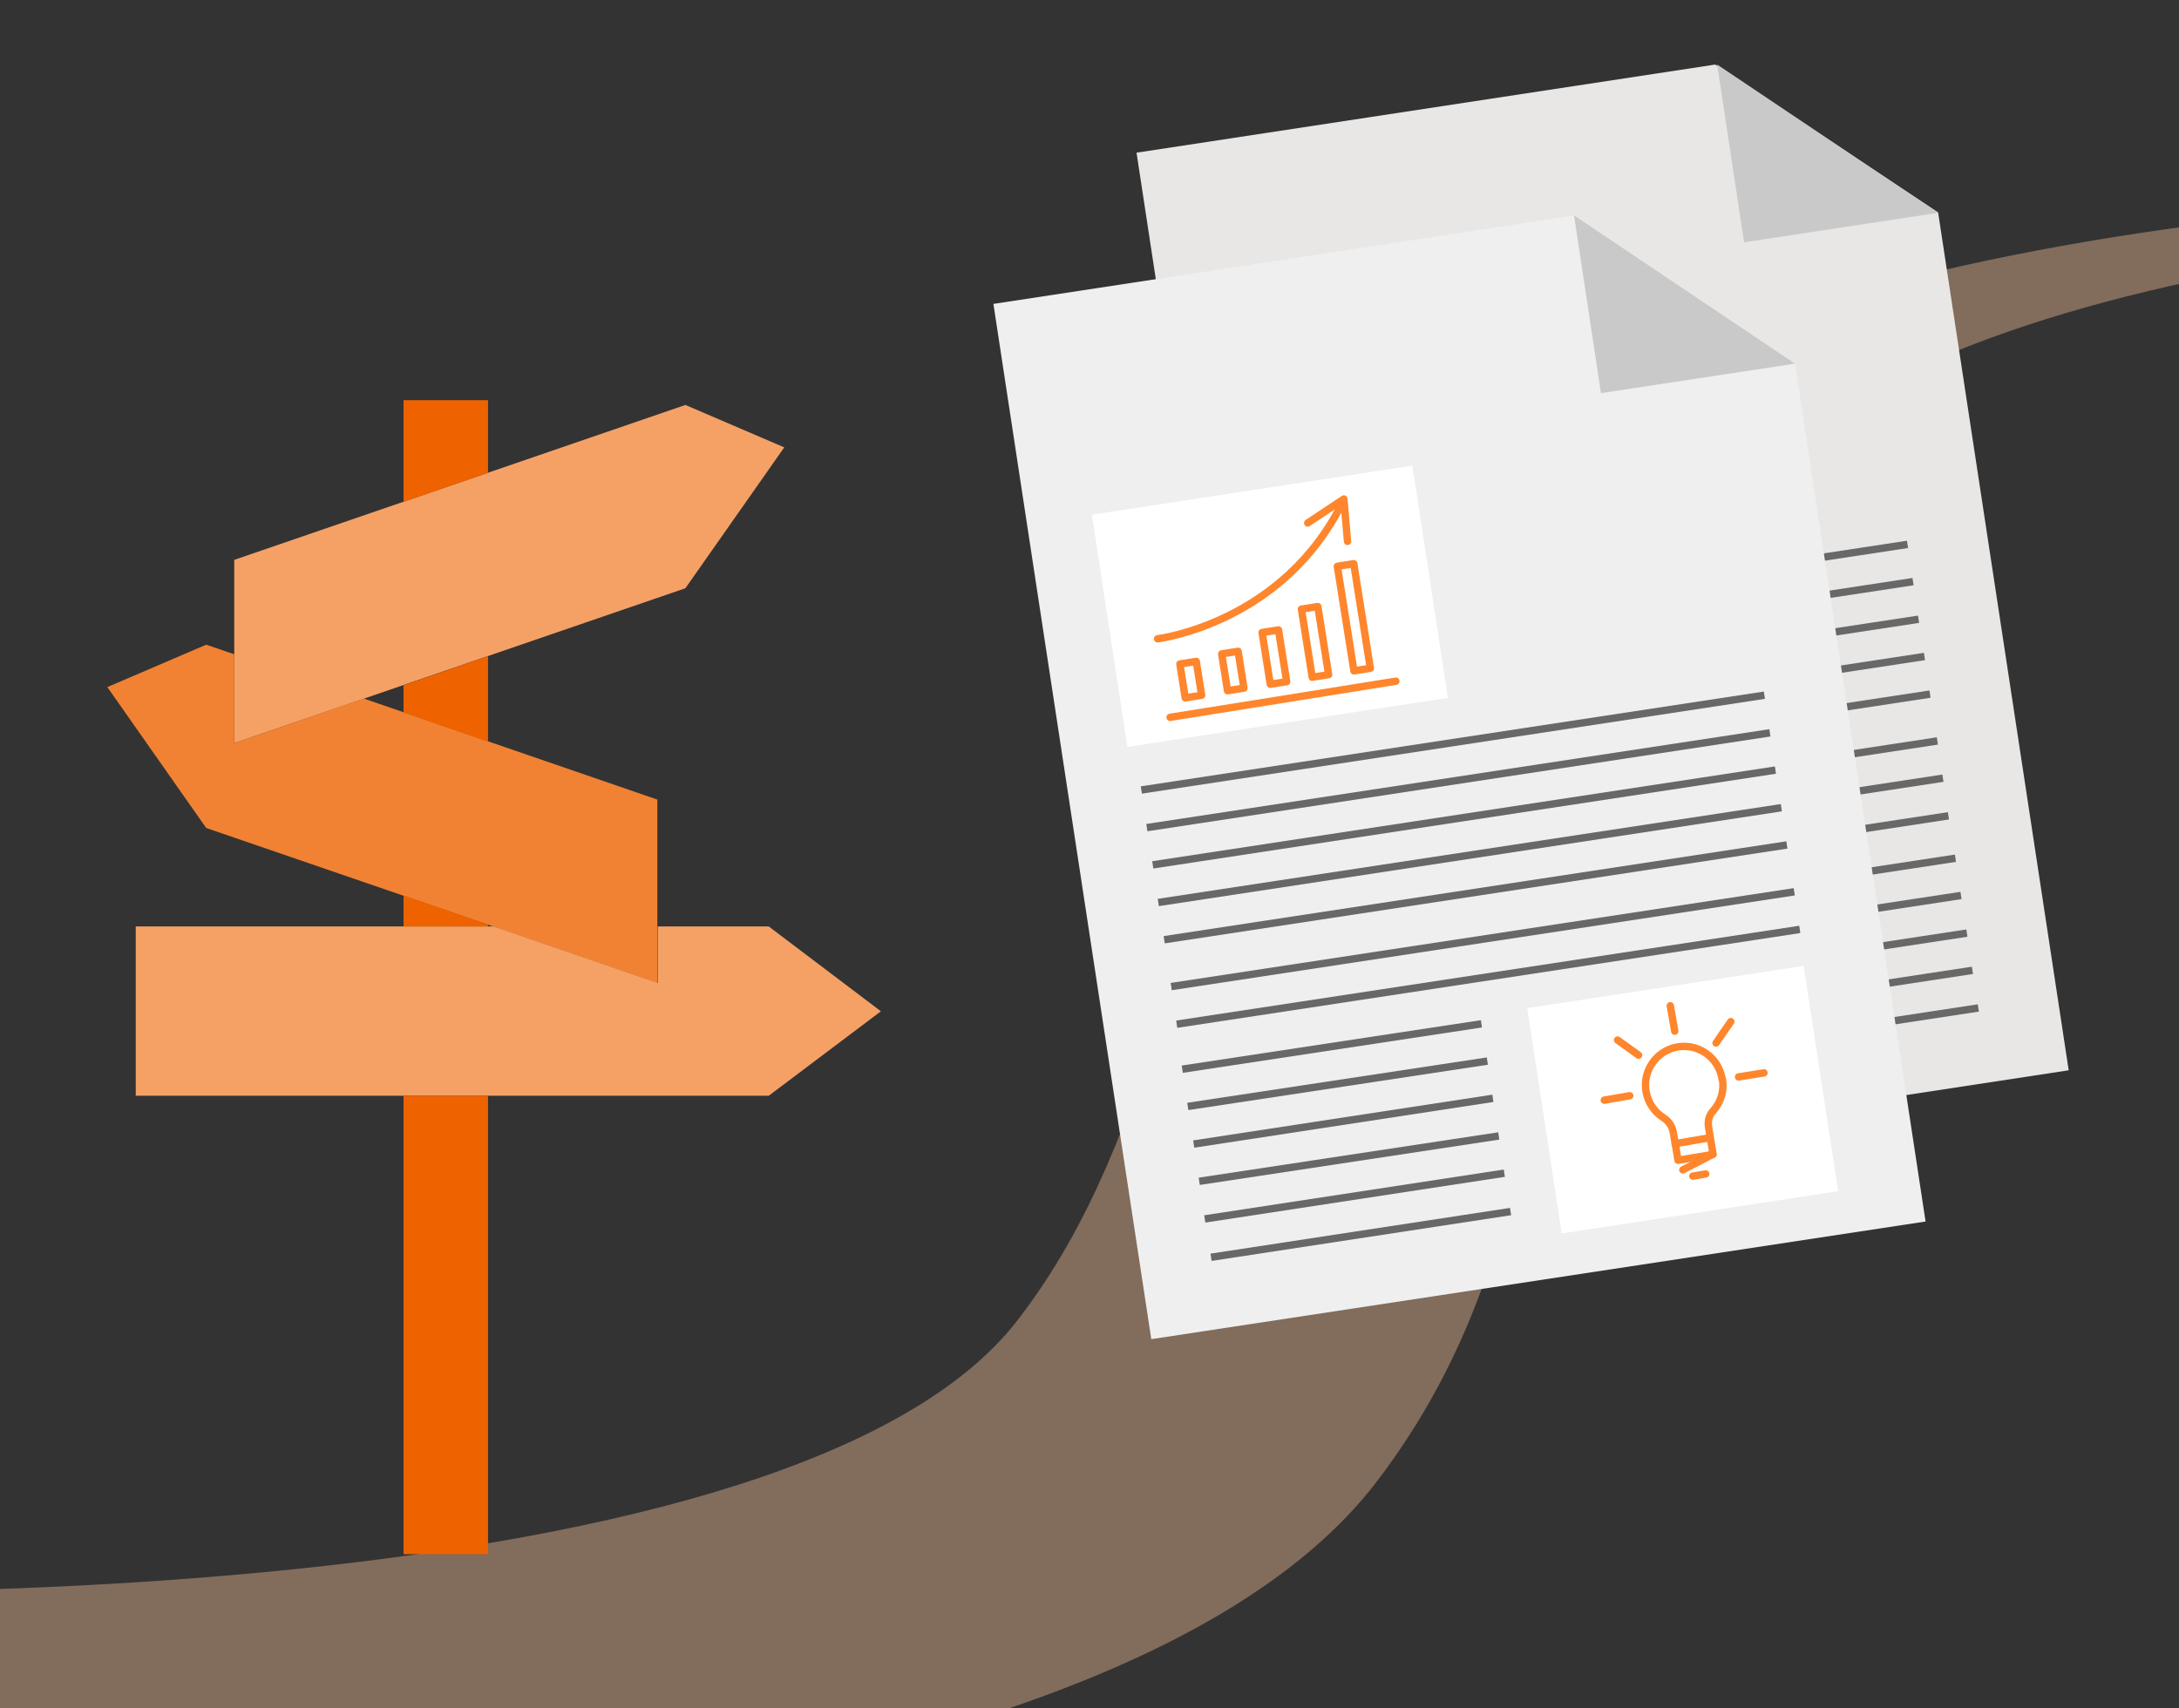 <?xml version="1.0" encoding="UTF-8"?>
<svg xmlns="http://www.w3.org/2000/svg" xmlns:xlink="http://www.w3.org/1999/xlink" version="1.1" viewBox="0 0 590.7 463.2">
  <rect x="0" y="0" width="590.7" height="463.2" fill="#333333" stroke="none"/>
  <defs>
    <style>
      .cls-1, .cls-2, .cls-3, .cls-4, .cls-5, .cls-6 {
        fill: none;
      }

      .cls-7 {
        fill: #ff862c;
      }

      .cls-8 {
        fill: #d4d4d4;
      }

      .cls-8, .cls-9 {
        opacity: .6;
      }

      .cls-8, .cls-9, .cls-10 {
        isolation: isolate;
      }

      .cls-2 {
        stroke-width: 2px;
      }

      .cls-2, .cls-3, .cls-4, .cls-5 {
        stroke: #ff862c;
        stroke-linecap: round;
        stroke-linejoin: round;
      }

      .cls-3, .cls-6 {
        stroke-width: 2px;
      }

      .cls-11 {
        fill: #efefef;
      }

      .cls-12 {
        fill: #1d1d1b;
      }

      .cls-13 {
        fill: #fdd4a7;
      }

      .cls-14 {
        fill: #a36f15;
      }

      .cls-4 {
        stroke-width: 4px;
      }

      .cls-5 {
        stroke-width: 7px;
      }

      .cls-15 {
        fill: #c9c9c9;
      }

      .cls-16 {
        fill: #fff;
      }

      .cls-17 {
        fill: #ee6300;
      }

      .cls-18 {
        fill: #ec6608;
      }

      .cls-6 {
        stroke: #686868;
        stroke-miterlimit: 10;
      }

      .cls-19 {
        fill: #fabc78;
      }

      .cls-20 {
        opacity: .3;
      }

      .cls-21 {
        fill: #f2f2f2;
      }

      .cls-9 {
        fill: #b7b7b7;
      }

      .cls-22 {
        fill: #fef0e0;
      }

      .cls-23 {
        fill: #f18233;
      }

      .cls-10 {
        fill: #f8c199;
        opacity: .4;
      }

      .cls-24 {
        fill: #e8e7e6;
      }

      .cls-25 {
        fill: #f5a366;
      }

      .cls-26 {
        clip-path: url(#clippath);
      }

      .cls-27 {
        fill: #f5a166;
      }
    </style>
    <clipPath id="clippath">
      <rect class="cls-1" x="-718" y="7.5" width="589.6" height="463.1"></rect>
    </clipPath>
  </defs>
  <g>
    <g id="Ebene_1">
      <g class="cls-26">
        <g>
          <g class="cls-20">
            <g>
              <rect class="cls-5" x="-594.9" y="228.1" width="9.2" height="19.2"></rect>
              <rect class="cls-5" x="-571.1" y="226.6" width="9.2" height="20.7"></rect>
              <rect class="cls-5" x="-547.3" y="218.1" width="9.2" height="29.1"></rect>
              <rect class="cls-5" x="-523.6" y="208.9" width="9.2" height="38.4"></rect>
              <rect class="cls-5" x="-499.8" y="188.2" width="9.2" height="59"></rect>
              <line class="cls-5" x1="-606.5" y1="257" x2="-479.1" y2="257"></line>
              <g>
                <path class="cls-5" d="M-606.5,212.8s70.6,2.7,114.3-59.8"></path>
                <polyline class="cls-5" points="-513.6 162.1 -491.8 152.2 -493.3 175.8"></polyline>
              </g>
            </g>
            <path class="cls-5" d="M-509,68.9h-5c-1-3.5-2.6-6.5-4.8-9.2l2.5-4.2,3.1-7.5-11.2-6.7-4.9,5.9-2.6,4.3c-1.7-.4-3.5-.6-5.3-.6s-3.4.2-4.9.5l-2.6-4.3-5-6.3-11.3,6.5,2.9,7.2,2.8,4.7c-2.4,2.7-4.2,5.9-5.1,9.5h-4.2l-8.5,1.2v13l8.6,1.2h4.9c1,2.6,2.5,4.9,4.2,7l-2.5,4.2-3.4,7.9,11.2,6.7,5.4-6.8,2.5-4.2c1.7.4,3.4.6,5,.6s3.4-.2,4.9-.5l2.3,4,5.3,6.8,11.3-6.5-3.4-8-2.3-3.9c1.9-2.1,3.3-4.4,4.3-7.1h5.5l8-1.2v-13l-7.7-1.2h0ZM-538,90.3c-7.8,0-14.2-6.3-14.2-14.2s6.3-14.2,14.2-14.2,14.2,6.3,14.2,14.2-6.3,14.2-14.2,14.2Z"></path>
            <g>
              <g>
                <circle class="cls-5" cx="-664.5" cy="259.5" r="35.1"></circle>
                <g>
                  <line class="cls-5" x1="-664.5" y1="229.8" x2="-664.5" y2="234.8"></line>
                  <line class="cls-5" x1="-664.5" y1="284.9" x2="-664.5" y2="289.9"></line>
                </g>
                <g>
                  <line class="cls-5" x1="-634.2" y1="259.9" x2="-639.2" y2="259.9"></line>
                  <line class="cls-5" x1="-689.2" y1="259.9" x2="-694.2" y2="259.9"></line>
                </g>
                <g>
                  <line class="cls-5" x1="-643" y1="238.6" x2="-646.5" y2="242.2"></line>
                  <line class="cls-5" x1="-681.9" y1="277.6" x2="-685.4" y2="281.1"></line>
                </g>
                <g>
                  <line class="cls-5" x1="-643" y1="281.1" x2="-646.5" y2="277.6"></line>
                  <line class="cls-5" x1="-681.9" y1="242.2" x2="-685.4" y2="238.6"></line>
                </g>
              </g>
              <polyline class="cls-5" points="-664.5 244.6 -664.5 259.9 -641 270.3"></polyline>
            </g>
            <g>
              <g>
                <circle class="cls-5" cx="-423.7" cy="265.8" r="41.2"></circle>
                <path class="cls-7" d="M-425.4,285.1v-3.5c-2.4,0-4.8-.6-6.6-1.5s-1-1.2-.8-1.9v-.4c.5-.9,1.5-1.3,2.3-.9,1.6.8,3.7,1.3,5.8,1.3,3.6,0,6-2.1,6-5s-2-4.5-5.7-6c-5.2-2-8.4-4.4-8.4-8.8s3-7.4,7.6-8.2v-3.5c0-.9.7-1.6,1.6-1.6h0c.9,0,1.6.7,1.6,1.6v3.3c2.2,0,3.9.5,5.3,1.1s1.1,1.2.8,2v.4c-.5.8-1.4,1.2-2.2.9-1.2-.5-2.8-1-4.9-1-3.9,0-5.4,2.3-5.4,4.4s1.9,4,6.3,5.8c5.2,2.1,7.9,4.8,7.9,9.3s-2.8,7.7-8,8.6v3.7c0,.9-.7,1.6-1.6,1.6h0c-.9,0-1.6-.7-1.6-1.6h0Z"></path>
              </g>
              <circle class="cls-5" cx="-423.8" cy="265.8" r="25.9"></circle>
            </g>
            <path class="cls-5" d="M-681.2,211.8c0-63.1,41.4-116.6,98.5-134.6"></path>
            <path class="cls-5" d="M-442.3,313.8c-25.4,24.3-59.8,39.2-97.7,39.2s-81.8-19.4-107.7-49.9"></path>
            <path class="cls-5" d="M-491.8,79c54.3,19.7,93.1,71.7,93.1,132.8s0,3.9-.1,5.8"></path>
          </g>
          <g>
            <g>
              <polygon class="cls-24" points="-235.8 71.4 -392.7 95.3 -349.9 376.1 -140 344.1 -175.4 111.5 -235.8 71.4"></polygon>
              <polygon class="cls-15" points="-228 119.5 -175.4 111.5 -235.3 71.3 -228 119.5"></polygon>
            </g>
            <g>
              <rect class="cls-16" x="-362" y="144.3" width="104.5" height="63.7" transform="translate(-30.2 -44.8) rotate(-8.7)"></rect>
              <g>
                <polyline class="cls-4" points="-352 173.8 -346.9 208.4 -271.4 197.1"></polyline>
                <line class="cls-4" x1="-332.8" y1="205.6" x2="-333.6" y2="200.4"></line>
                <line class="cls-4" x1="-319.9" y1="203.7" x2="-321.1" y2="195.8"></line>
                <line class="cls-4" x1="-308.1" y1="201.9" x2="-310.2" y2="187.7"></line>
                <line class="cls-4" x1="-297.3" y1="200.3" x2="-300.2" y2="180.7"></line>
                <line class="cls-4" x1="-285.8" y1="198.6" x2="-289.9" y2="170.9"></line>
              </g>
            </g>
            <g>
              <g>
                <line class="cls-6" x1="-352.6" y1="227.1" x2="-183.8" y2="201.4"></line>
                <line class="cls-6" x1="-351.1" y1="237.3" x2="-182.2" y2="211.6"></line>
                <line class="cls-6" x1="-349.5" y1="247.4" x2="-180.7" y2="221.7"></line>
                <line class="cls-6" x1="-348" y1="257.6" x2="-179.1" y2="231.9"></line>
                <line class="cls-6" x1="-346.4" y1="267.7" x2="-177.6" y2="242"></line>
              </g>
              <g>
                <line class="cls-6" x1="-344.5" y1="280.4" x2="-175.6" y2="254.7"></line>
                <line class="cls-6" x1="-343" y1="290.6" x2="-174.1" y2="264.9"></line>
                <line class="cls-6" x1="-341.4" y1="300.7" x2="-172.6" y2="275"></line>
              </g>
            </g>
            <g>
              <line class="cls-6" x1="-339.6" y1="312.3" x2="-170.7" y2="286.6"></line>
              <line class="cls-6" x1="-338" y1="322.4" x2="-169.2" y2="296.7"></line>
              <line class="cls-6" x1="-336.5" y1="332.5" x2="-167.6" y2="306.8"></line>
              <line class="cls-6" x1="-334.9" y1="342.7" x2="-166.1" y2="317"></line>
              <line class="cls-6" x1="-333.4" y1="352.8" x2="-164.5" y2="327.1"></line>
            </g>
          </g>
          <g>
            <g>
              <polygon class="cls-11" points="-274.6 112.3 -431.5 136.2 -388.7 417 -178.8 385 -214.2 152.4 -274.6 112.3"></polygon>
              <polygon class="cls-15" points="-266.8 160.5 -214.2 152.5 -274.1 112.3 -266.8 160.5"></polygon>
            </g>
            <g>
              <rect class="cls-16" x="-400.7" y="185.2" width="104.5" height="63.7" transform="translate(-36.8 -50.2) rotate(-8.7)"></rect>
              <g>
                <polyline class="cls-4" points="-390.8 214.8 -385.7 249.3 -310.2 238.1"></polyline>
                <line class="cls-4" x1="-371.6" y1="246.5" x2="-372.4" y2="241.3"></line>
                <line class="cls-4" x1="-358.7" y1="244.6" x2="-359.9" y2="236.7"></line>
                <line class="cls-4" x1="-346.9" y1="242.9" x2="-349" y2="228.6"></line>
                <line class="cls-4" x1="-336.1" y1="241.2" x2="-339" y2="221.6"></line>
                <line class="cls-4" x1="-324.6" y1="239.5" x2="-328.7" y2="211.8"></line>
              </g>
            </g>
            <rect class="cls-16" x="-276.4" y="328.6" width="75.8" height="50.3" transform="translate(-56.3 -32) rotate(-8.7)"></rect>
            <g>
              <g>
                <line class="cls-6" x1="-391.4" y1="268.1" x2="-222.6" y2="242.4"></line>
                <line class="cls-6" x1="-389.9" y1="278.2" x2="-221" y2="252.5"></line>
                <line class="cls-6" x1="-388.3" y1="288.4" x2="-219.5" y2="262.7"></line>
                <line class="cls-6" x1="-386.8" y1="298.5" x2="-217.9" y2="272.8"></line>
                <line class="cls-6" x1="-385.2" y1="308.7" x2="-216.4" y2="283"></line>
              </g>
              <g>
                <line class="cls-6" x1="-383.3" y1="321.4" x2="-214.4" y2="295.7"></line>
                <line class="cls-6" x1="-381.8" y1="331.5" x2="-212.9" y2="305.8"></line>
                <line class="cls-6" x1="-380.2" y1="341.7" x2="-211.4" y2="316"></line>
              </g>
            </g>
          </g>
        </g>
      </g>
      <path class="cls-10" d="M-77.6,431.3s289.1,10.2,353.5-73.4c80.5-104.5,5.1-265.4,349.6-300.4l47.4,6.8c-344.5,35-196.9,203.4-299.9,337.7C295.1,503.6-3.6,501.9-3.6,501.9"></path>
      <g>
        <polygon class="cls-24" points="465 17.5 308.1 41.4 350.9 322.2 560.8 290.2 525.4 57.6 465 17.5"></polygon>
        <polygon class="cls-15" points="472.8 65.7 525.4 57.7 465.5 17.5 472.8 65.7"></polygon>
      </g>
      <g>
        <rect class="cls-16" x="339" y="90.4" width="104.5" height="63.7" transform="translate(-14 60.6) rotate(-8.7)"></rect>
        <g>
          <polyline class="cls-4" points="348.8 120 353.9 154.5 429.4 143.3"></polyline>
          <line class="cls-4" x1="368" y1="151.7" x2="367.3" y2="146.5"></line>
          <line class="cls-4" x1="380.9" y1="149.8" x2="379.7" y2="141.9"></line>
          <line class="cls-4" x1="392.7" y1="148.1" x2="390.6" y2="133.8"></line>
          <line class="cls-4" x1="403.6" y1="146.4" x2="400.6" y2="126.8"></line>
          <line class="cls-4" x1="415.1" y1="144.7" x2="410.9" y2="117"></line>
        </g>
      </g>
      <g>
        <g>
          <line class="cls-6" x1="348.2" y1="173.3" x2="517.1" y2="147.6"></line>
          <line class="cls-6" x1="349.7" y1="183.4" x2="518.6" y2="157.7"></line>
          <line class="cls-6" x1="351.3" y1="193.6" x2="520.1" y2="167.9"></line>
          <line class="cls-6" x1="352.8" y1="203.7" x2="521.7" y2="178"></line>
          <line class="cls-6" x1="354.4" y1="213.9" x2="523.2" y2="188.2"></line>
        </g>
        <g>
          <line class="cls-6" x1="356.3" y1="226.6" x2="525.2" y2="200.9"></line>
          <line class="cls-6" x1="357.8" y1="236.7" x2="526.7" y2="211"></line>
          <line class="cls-6" x1="359.4" y1="246.9" x2="528.2" y2="221.2"></line>
        </g>
      </g>
      <g>
        <line class="cls-6" x1="361.2" y1="258.4" x2="530.1" y2="232.7"></line>
        <line class="cls-6" x1="362.8" y1="268.5" x2="531.6" y2="242.8"></line>
        <line class="cls-6" x1="364.3" y1="278.7" x2="533.2" y2="253"></line>
        <line class="cls-6" x1="365.9" y1="288.8" x2="534.7" y2="263.1"></line>
        <line class="cls-6" x1="367.4" y1="299" x2="536.3" y2="273.3"></line>
      </g>
      <g>
        <polygon class="cls-11" points="426.2 58.5 269.3 82.4 312.1 363.1 522 331.2 486.6 98.6 426.2 58.5"></polygon>
        <polygon class="cls-15" points="434 106.6 486.6 98.6 426.7 58.4 434 106.6"></polygon>
      </g>
      <rect class="cls-16" x="300.3" y="132.5" width="87.9" height="63.7" transform="translate(-20.9 54) rotate(-8.7)"></rect>
      <rect class="cls-16" x="418.3" y="267.3" width="75.8" height="61.8" transform="translate(-39.9 72.4) rotate(-8.7)"></rect>
      <g>
        <g>
          <line class="cls-6" x1="309.4" y1="214.2" x2="478.3" y2="188.5"></line>
          <line class="cls-6" x1="310.9" y1="224.4" x2="479.8" y2="198.7"></line>
          <line class="cls-6" x1="312.5" y1="234.5" x2="481.3" y2="208.8"></line>
          <line class="cls-6" x1="314" y1="244.7" x2="482.9" y2="219"></line>
          <line class="cls-6" x1="315.6" y1="254.8" x2="484.4" y2="229.1"></line>
        </g>
        <g>
          <line class="cls-6" x1="317.5" y1="267.5" x2="486.4" y2="241.8"></line>
          <line class="cls-6" x1="319" y1="277.7" x2="487.9" y2="252"></line>
        </g>
      </g>
      <g>
        <line class="cls-6" x1="320.5" y1="289.9" x2="401.6" y2="277.6"></line>
        <line class="cls-6" x1="322" y1="300" x2="403.2" y2="287.7"></line>
        <line class="cls-6" x1="323.6" y1="310.2" x2="404.7" y2="297.8"></line>
        <line class="cls-6" x1="325.1" y1="320.3" x2="406.3" y2="308"></line>
        <line class="cls-6" x1="326.6" y1="330.5" x2="407.8" y2="318.1"></line>
        <line class="cls-6" x1="328.3" y1="340.9" x2="409.5" y2="328.5"></line>
      </g>
      <path class="cls-27" d="M185.8,109.8l-122.3,42v49.7l122.3-42,26.8-38.2-26.8-11.5Z"></path>
      <path class="cls-17" d="M132.3,128.2v-19.7h-22.9v27.6l22.9-7.9h0Z"></path>
      <path class="cls-23" d="M55.9,174.8l7.6,2.6v24.1l35.1-12.1,79.6,27.4v49.7l-122.3-42-26.8-38.2,26.8-11.5h0Z"></path>
      <path class="cls-17" d="M132.3,201.1v-23.2l-22.9,7.9v7.4l22.9,7.9h0Z"></path>
      <path class="cls-27" d="M208.3,297.1H36.8v-45.9h97l44.5,15.3v-15.3h30.1l30.4,23-30.4,22.9h0Z"></path>
      <g>
        <path class="cls-17" d="M132.3,251.2v-.5l-22.9-7.9v8.4h22.9Z"></path>
        <path class="cls-17" d="M109.4,297.1h22.9v124.3h-22.9v-124.3Z"></path>
      </g>
      <rect class="cls-2" x="320.6" y="179.6" width="4.5" height="9.3" transform="translate(-24.9 52.8) rotate(-9)"></rect>
      <rect class="cls-2" x="331.9" y="176.9" width="4.5" height="10.1" transform="translate(-24.3 54.5) rotate(-9)"></rect>
      <rect class="cls-2" x="343.2" y="171.1" width="4.5" height="14.2" transform="translate(-23.6 56.2) rotate(-9)"></rect>
      <rect class="cls-2" x="354.2" y="164.7" width="4.5" height="18.7" transform="translate(-22.8 57.9) rotate(-9)"></rect>
      <rect class="cls-2" x="364.8" y="153" width="4.5" height="28.7" transform="translate(-21.7 59.5) rotate(-9)"></rect>
      <line class="cls-3" x1="317.2" y1="194.5" x2="378.4" y2="184.7"></line>
      <g>
        <path class="cls-3" d="M313.8,173.2s34.2-4.1,50.4-37.5"></path>
        <polyline class="cls-3" points="354.5 141.8 364.3 135.3 365.3 146.8"></polyline>
      </g>
      <g>
        <path class="cls-3" d="M466.8,292.4c-1-5.9-6.8-9.8-12.7-8.4-5,1.2-8.4,5.9-8,11,.3,3.5,2.2,6.4,4.9,8.1,1.4.9,2.3,2.3,2.6,3.9l1.3,7.6,9.5-1.6-1.2-7.2c-.3-1.7,0-3.4,1.3-4.7,2-2.3,3-5.4,2.4-8.6h-.1Z"></path>
        <line class="cls-3" x1="454.1" y1="310.1" x2="463.5" y2="308.5"></line>
        <line class="cls-3" x1="454" y1="279.6" x2="452.8" y2="272.7"></line>
        <line class="cls-3" x1="471.3" y1="292" x2="478.2" y2="290.9"></line>
        <line class="cls-3" x1="465.2" y1="282.8" x2="469.2" y2="277"></line>
        <line class="cls-3" x1="434.9" y1="298.3" x2="441.8" y2="297.1"></line>
        <line class="cls-3" x1="438.5" y1="282" x2="444.2" y2="286.1"></line>
        <line class="cls-3" x1="464.3" y1="313" x2="456.2" y2="317.2"></line>
      </g>
      <line class="cls-3" x1="458.9" y1="318.9" x2="462.4" y2="318.3"></line>
      <polygon class="cls-9" points="-1081.3 369.4 -1041.5 140.1 -924.8 160.3 -884.4 216.9 -915.8 398.1 -1081.3 369.4"></polygon>
      <path class="cls-10" d="M-1542.9,454.2s289.1,10.2,353.5-73.4c80.5-104.5,5.1-265.4,349.6-300.4l47.4,6.8c-344.5,35-196.9,203.4-299.9,337.7-77.9,101.6-376.6,99.9-376.6,99.9"></path>
      <polygon class="cls-21" points="-1087.7 355.8 -1047.9 126.4 -931.2 146.7 -890.8 203.2 -922.2 384.5 -1087.7 355.8"></polygon>
      <rect class="cls-18" x="-983.9" y="164.4" width="9.2" height="104.8" transform="translate(-1024.5 -785.2) rotate(-80.1)"></rect>
      <rect class="cls-18" x="-995.6" y="232.5" width="9.2" height="104.8" transform="translate(-1101.3 -740.3) rotate(-80.1)"></rect>
      <rect class="cls-18" x="-1001.5" y="266.6" width="9.2" height="104.8" transform="translate(-1139.8 -717.9) rotate(-80.1)"></rect>
      <rect class="cls-18" x="-999.7" y="206.9" width="9.2" height="84.4" transform="translate(-1069.4 -774) rotate(-80.1)"></rect>
      <path class="cls-27" d="M-1279.5,132.7l-122.3,42v49.7l122.3-42,26.8-38.2-26.8-11.5Z"></path>
      <path class="cls-17" d="M-1333,151.1v-19.7h-22.9v27.6l22.9-7.9h0Z"></path>
      <path class="cls-23" d="M-1409.4,197.7l7.6,2.6v24.1l35.1-12.1,79.6,27.4v49.7l-122.3-42-26.8-38.2,26.8-11.5h0Z"></path>
      <path class="cls-17" d="M-1333,224v-23.2l-22.9,7.9v7.4l22.9,7.9h0Z"></path>
      <path class="cls-27" d="M-1257,320h-171.5v-45.9h97l44.5,15.3v-15.3h30.1l30.4,23-30.4,22.9h-.1Z"></path>
      <g>
        <path class="cls-17" d="M-1333,274.1v-.5l-22.9-7.9v8.4h22.9Z"></path>
        <path class="cls-17" d="M-1355.9,320h22.9v124.3h-22.9s0-124.3,0-124.3Z"></path>
      </g>
      <path class="cls-13" d="M-1155.4,191.4l27.5,19.3-19.3,27.5-27.6-19.3,19.3-27.5M-1158.2,175.5l-32.4,46.2,46.2,32.4,32.4-46.2-46.2-32.4Z"></path>
      <rect class="cls-13" x="-1142.1" y="241.7" width="12" height="122" transform="translate(-69 -190.8) rotate(-9.9)"></rect>
      <polygon class="cls-19" points="-1143 298.9 -1069.4 286 -1067.6 295.9 -1052.3 279 -1072.5 268.3 -1070.7 278.1 -1144.4 291 -1143 298.9"></polygon>
      <path class="cls-19" d="M-1160.1,177.2l19.3,13.6-13.5,19.3-19.3-13.5,13.5-19.3M-1162,166.2l-22.7,32.3,32.3,22.7,22.7-32.3-32.3-22.7h0Z"></path>
      <rect class="cls-19" x="-1150.7" y="212.4" width="8.4" height="85.4" transform="translate(-60.9 -193.3) rotate(-9.9)"></rect>
      <path class="cls-8" d="M-1169.5,371.9c1.7,9.9,11.1,16.4,21,14.7l161.7-28.1c9.9-1.7,16.5-11.1,14.8-21l-39.5-227.5h0c-1.7-9.9-11.1-16.4-21-14.7l-161.7,28.1c-9.9,1.7-16.5,11.1-14.8,21h0l39.6,227.5h0Z"></path>
      <rect class="cls-22" x="-1185.9" y="226.3" width="185.4" height="122.4" transform="translate(-65.7 -183.7) rotate(-9.9)"></rect>
      <rect class="cls-25" x="-1207" y="106.1" width="185.4" height="122.4" transform="translate(-45.4 -189.1) rotate(-9.9)"></rect>
      <rect class="cls-14" x="-1170.1" y="243.4" width="100.2" height="5.7" transform="translate(-59 -188.9) rotate(-9.9)"></rect>
      <rect class="cls-14" x="-1168.2" y="252" width="138.8" height="5.7" transform="translate(-60.2 -185.1) rotate(-9.9)"></rect>
      <rect class="cls-14" x="-1166.1" y="265.6" width="121.6" height="5.7" transform="translate(-62.6 -186) rotate(-9.9)"></rect>
      <rect class="cls-14" x="-1164.1" y="276.3" width="136.2" height="5.7" transform="translate(-64.3 -184.3) rotate(-9.9)"></rect>
      <rect class="cls-14" x="-1161.7" y="291.5" width="100.2" height="5.7" transform="translate(-67.2 -186.7) rotate(-9.9)"></rect>
      <rect class="cls-14" x="-1159.9" y="300.1" width="138.8" height="5.7" transform="translate(-68.3 -183) rotate(-9.9)"></rect>
      <path class="cls-18" d="M-1067.1,193l-74.3,13-9.2-52.3c-.3-1.5-1.7-2.6-3.3-2.3l-5.6,1c-1.5.3-2.6,1.7-2.3,3.3l10.1,57.8c.5,3.1,3.5,5.1,6.5,4.6l79.8-14c1.5-.3,2.6-1.7,2.3-3.3l-1-5.6c-.3-1.5-1.7-2.5-3.2-2.2h.2ZM-1081.3,144.4l-20.3,3.6c-2.3.4-3.8,2.7-3.4,5,.2,1.1.8,2,1.7,2.6l6.5,4.6-10.4,14.8-14.8-10.4c-2.5-1.7-6-1.1-7.8,1.4l-9.8,13.9c-.9,1.3-.6,3,.7,3.9l4.6,3.2c1.3.9,3,.6,3.9-.7l6.5-9.3,14.8,10.4c2.5,1.7,6,1.1,7.8-1.4l13.6-19.4,6.5,4.6c1.9,1.3,4.6.8,5.9-1.2.6-.9.8-1.9.7-3l-3.6-20.3c-.3-1.5-1.7-2.5-3.1-2.3h0Z"></path>
      <path class="cls-12" d="M-1037.1,96.2l40.3,232-173.3,30.1-40.3-232,173.3-30.1M-1022.8,93.1c-1.8-10.1-11.4-16.9-21.5-15.1l-165.6,28.8c-10.1,1.8-16.9,11.4-15.1,21.5l40.5,233.1h0c1.7,10.1,11.3,16.9,21.5,15.2h0l165.6-28.8c10.1-1.8,16.9-11.4,15.1-21.5h0l-40.5-233.1h0Z"></path>
      <polygon class="cls-25" points="-931.2 146.7 -939 195.6 -890.8 203.2 -931.2 146.7"></polygon>
    </g>
  </g>
</svg>
